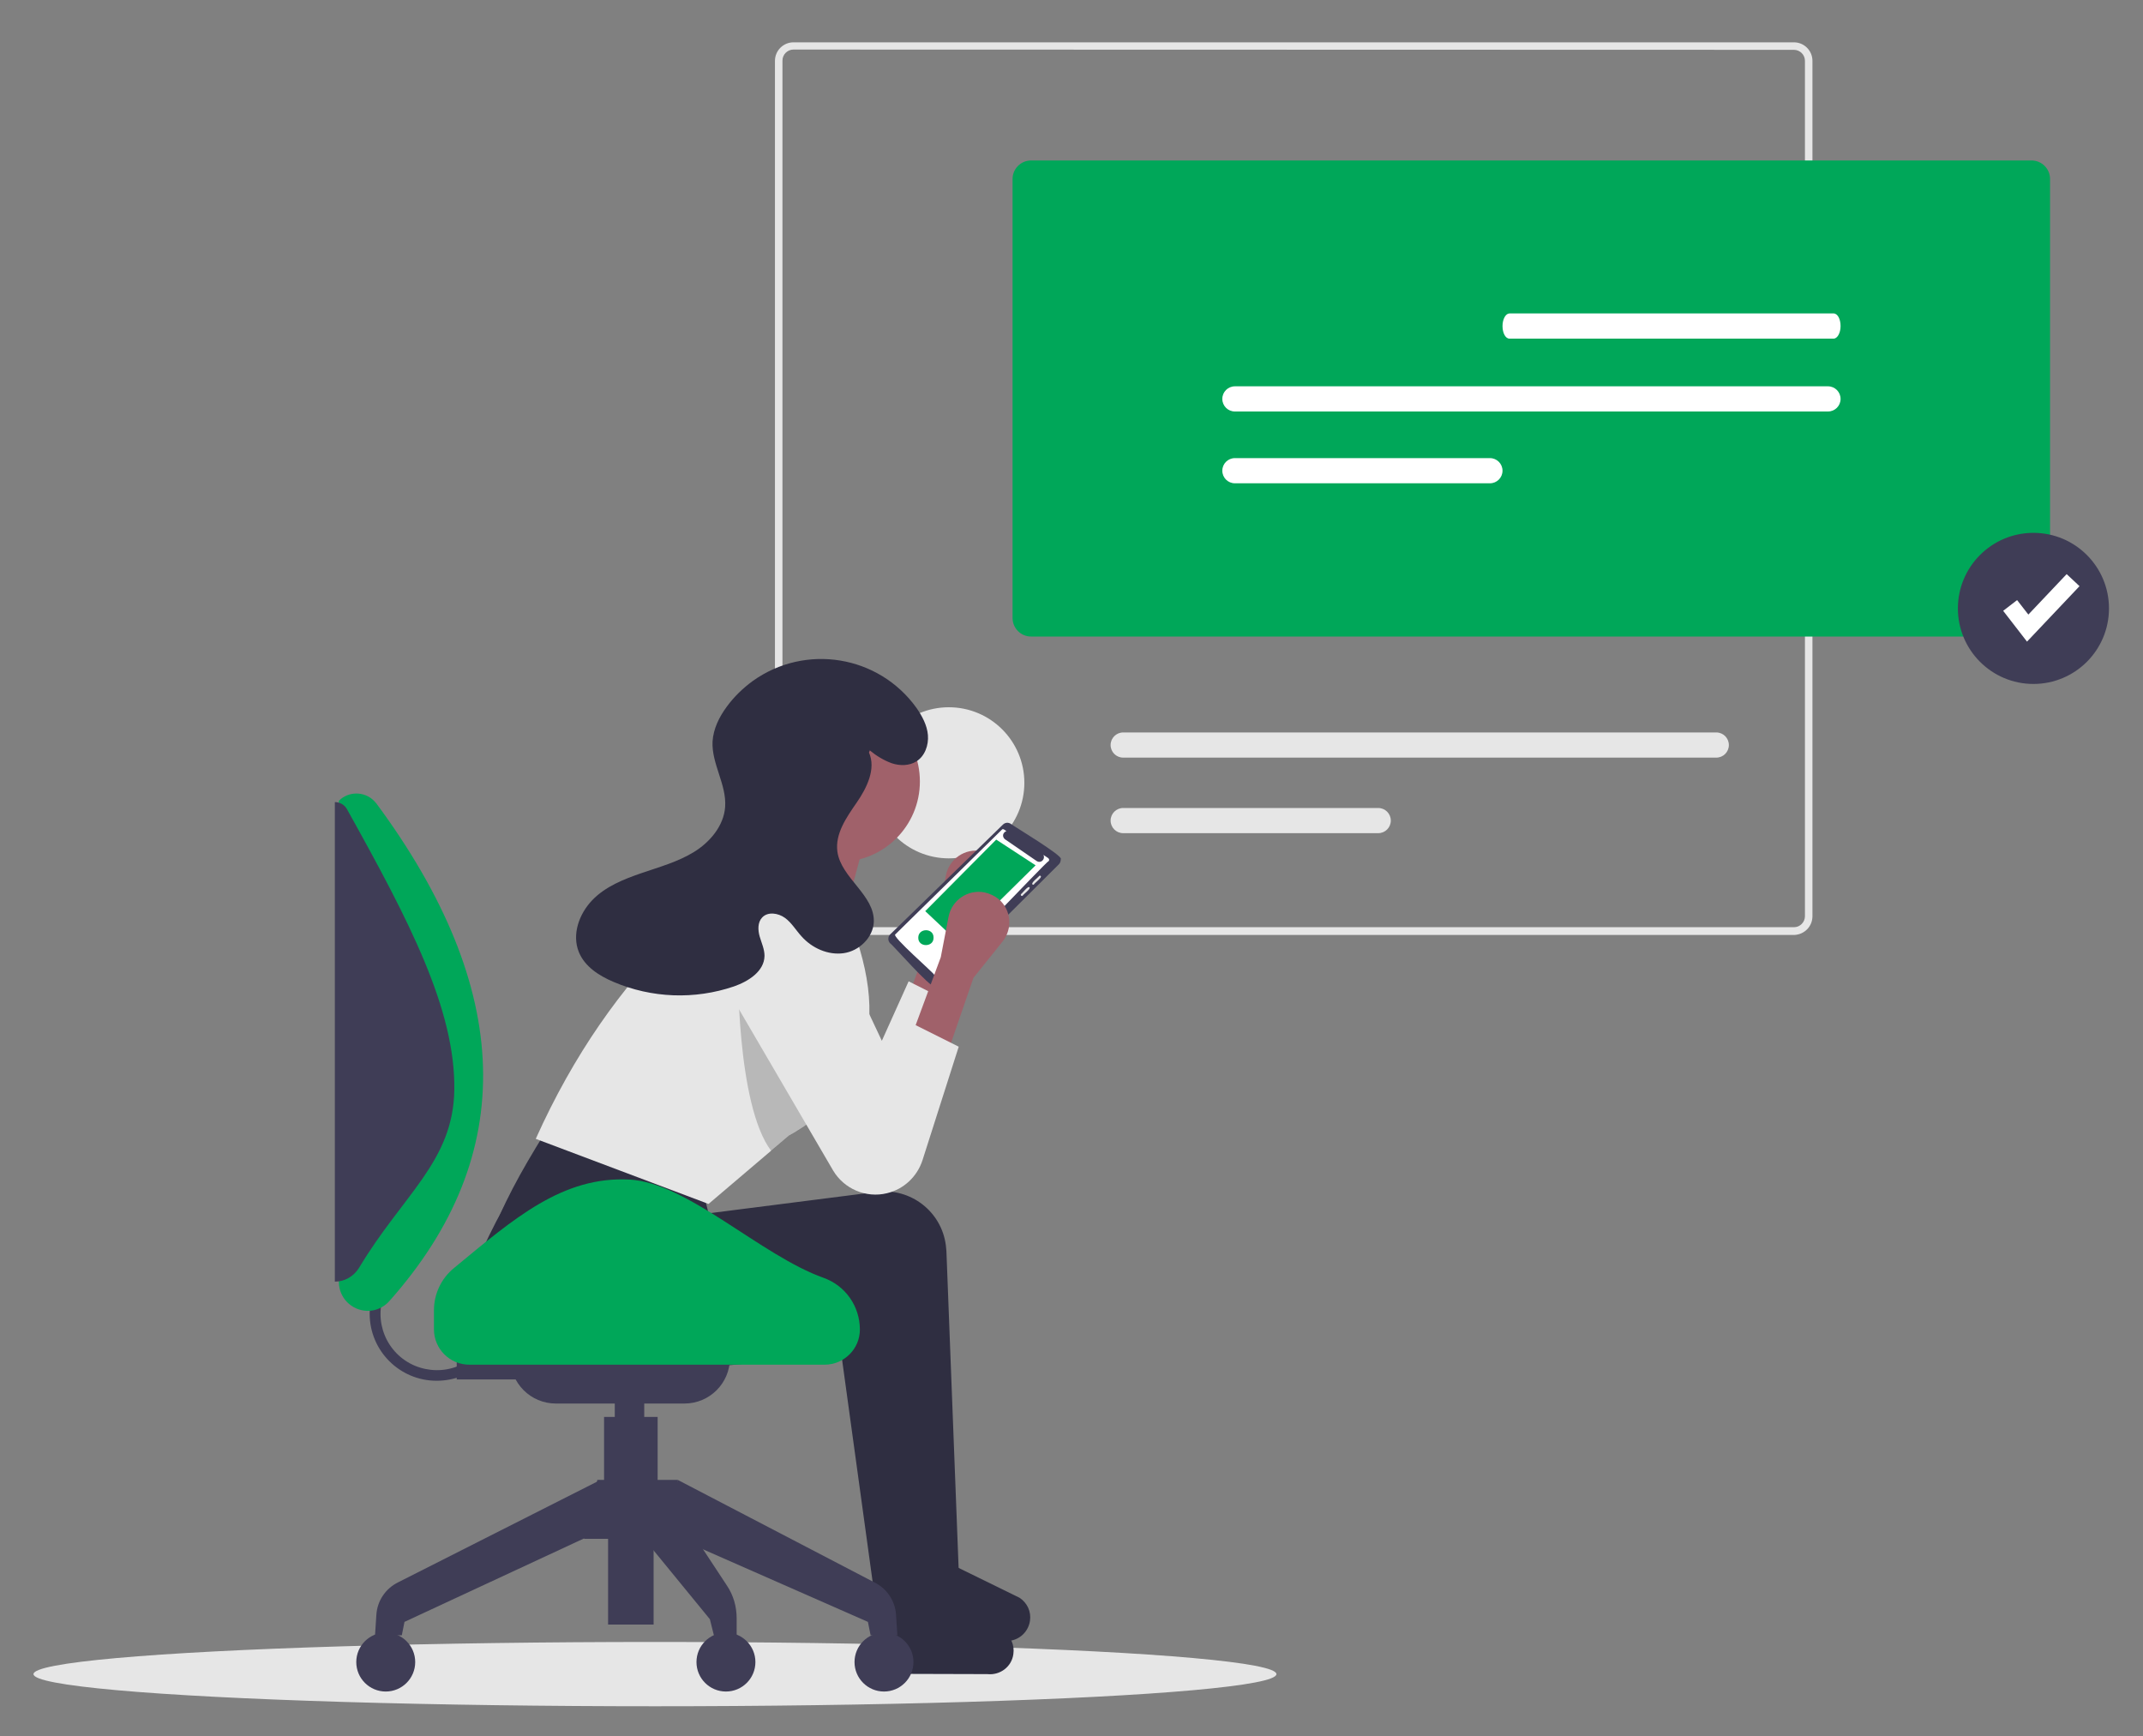 <?xml version="1.0" encoding="utf-8"?>
<!-- Generator: Adobe Illustrator 22.0.0, SVG Export Plug-In . SVG Version: 6.00 Build 0)  -->
<svg version="1.1" id="Layer_1" xmlns="http://www.w3.org/2000/svg" xmlns:xlink="http://www.w3.org/1999/xlink" x="0px" y="0px"
	 viewBox="0 0 800 648" style="enable-background:new 0 0 800 648;" xml:space="preserve">
<rect x="0" y="0" width="800" height="648" fill="#808080" stroke="none"/>
<style type="text/css">
	.st0{fill:#E6E6E6;}
	.st1{fill:#00A759;}
	.st2{fill:#FFFFFF;}
	.st3{fill:#3F3D56;}
	.st4{fill:#A0616A;}
	.st5{fill:#2F2E41;}
	.st6{opacity:0.2;enable-background:new    ;}
</style>
<path class="st0" d="M669.7,349H296.2c-3.8,0-6.9-3.1-6.9-6.9V22.7c0-3.8,3.1-6.9,6.9-6.9h373.5c3.8,0,6.9,3.1,6.9,6.9V342
	C676.6,345.9,673.5,348.9,669.7,349z M296.2,18.5c-2.3,0-4.1,1.9-4.1,4.1V342c0,2.3,1.9,4.1,4.1,4.1h373.5c2.3,0,4.1-1.9,4.1-4.1
	V22.7c0-2.3-1.9-4.1-4.1-4.1L296.2,18.5z"/>
<circle class="st0" cx="354.2" cy="292.2" r="28.2"/>
<path class="st0" d="M419.3,273.4c-2.6,0-4.7,2.1-4.7,4.7s2.1,4.7,4.7,4.7h221.4c2.6,0,4.7-2.1,4.7-4.7s-2.1-4.7-4.7-4.7H419.3z"/>
<path class="st0" d="M419.3,301.6c-2.6,0-4.7,2.1-4.7,4.7c0,2.6,2.1,4.7,4.7,4.7c0,0,0,0,0,0h95.2c2.6,0,4.7-2.1,4.7-4.7
	c0-2.6-2.1-4.7-4.7-4.7H419.3z"/>
<path class="st1" d="M758.4,237.6H384.9c-3.8,0-6.9-3.1-6.9-6.9V66.8c0-3.8,3.1-6.9,6.9-6.9h373.5c3.8,0,6.9,3.1,6.9,6.9v163.9
	C765.3,234.5,762.2,237.6,758.4,237.6z"/>
<path class="st2" d="M563.5,117c-1.4,0-2.6,2.1-2.6,4.7c0,2.6,1.1,4.7,2.6,4.7h121c1.4,0,2.6-2.1,2.6-4.7c0-2.6-1.1-4.7-2.6-4.7
	L563.5,117z"/>
<path class="st2" d="M461,144.2c-2.6,0-4.7,2.1-4.7,4.7c0,2.6,2.1,4.7,4.7,4.7h221.4c2.6,0,4.7-2.1,4.7-4.7c0-2.6-2.1-4.7-4.7-4.7
	H461z"/>
<path class="st2" d="M461,171c-2.6,0-4.7,2.1-4.7,4.7s2.1,4.7,4.7,4.7h95.2c2.6,0,4.7-2.1,4.7-4.7s-2.1-4.7-4.7-4.7l0,0H461z"/>
<circle class="st3" cx="759.1" cy="227.1" r="28.2"/>
<polygon class="st2" points="756.7,239.5 747.8,228 753,224 757.2,229.4 771.5,214.3 776.3,218.8 "/>
<ellipse class="st0" cx="244.5" cy="624.9" rx="232" ry="12"/>
<path class="st4" d="M352.4,378.6l-13.3-6.7l11.1-30l2.9-15.1c1.2-6.2,7.2-10.3,13.4-9.1c1.9,0.4,3.8,1.3,5.3,2.5l0,0
	c4.7,4,5.3,11,1.5,15.8l-10.9,13.6L352.4,378.6z"/>
<path class="st0" d="M356.9,375.2l-2.5,7.7l-11,34.6c-3.1,9.7-13.5,15.1-23.2,12c-4.3-1.4-7.9-4.3-10.2-8.1l-35.8-61.3
	c-0.6-1-1.1-2-1.5-3c-3.7-9.7,1.2-20.7,10.9-24.4c9.1-3.5,19.4,0.6,23.7,9.3l21.9,46.5l10-22.2L356.9,375.2z"/>
<path class="st5" d="M351.7,598.7l-24.5,2.2l-13.3-96.7c-44,7.4-85.4,9.8-121.3,0.8c-12.1-3-19.6-15.3-16.6-27.4
	c0.1-0.6,0.3-1.1,0.5-1.7c4.3-12.8,11.9-26.5,20.7-40.6l58.9,21.1l2.2,8.9l62.8-8c12.6-1.6,24.2,7.3,25.8,20c0.1,0.7,0.1,1.3,0.2,2
	L351.7,598.7z"/>
<path class="st5" d="M378.3,617.4L378.3,617.4c0.5-3.4-1-6.7-3.9-8.6l-25.1-12.3l-18.9,2.4l-4.5,16c-0.8,4.6,2.4,9,7,9.8
	c0.1,0,0.3,0,0.4,0.1l35.3,0.1C373.4,625.4,377.7,622.1,378.3,617.4z"/>
<path class="st5" d="M357.9,586.3l-24.5,2.2l-13.3-96.7c-44,7.4-85.4,9.8-121.3,0.8c-12.1-3-19.6-15.3-16.6-27.4
	c0.1-0.6,0.3-1.1,0.5-1.7c4.3-12.8,11.9-26.5,20.7-40.6l58.9,21.1l2.2,8.9l62.8-8c12.6-1.6,24.2,7.3,25.8,20c0.1,0.7,0.1,1.3,0.2,2
	L357.9,586.3z"/>
<path class="st5" d="M384.5,605L384.5,605c0.5-3.4-1-6.7-3.9-8.6l-25.1-12.3l-18.9,2.4l-4.5,16c-0.8,4.6,2.4,9,7,9.8
	c0.1,0,0.3,0,0.4,0.1l35.3,0.1C379.6,613,383.8,609.7,384.5,605z"/>
<circle class="st4" cx="313.4" cy="291.7" r="30"/>
<polygon class="st4" points="312.3,352.9 277.8,348.4 291.2,307.3 324.5,307.3 "/>
<path class="st0" d="M321.7,394.3c-1.7,4.9-4.3,9.4-7.5,13.4c-4.6,5.6-10.1,10.4-16.3,14.2c-1.1,0.7-2.2,1.4-3.4,2l-6.6,5.6
	l-23.4,19.9L200,425.1c14.2-31.6,32-56.6,52.3-76.7c8.7-12.7,24.3-18.6,39.2-14.9l24.1,6C324.2,359.8,327.4,378.4,321.7,394.3z"/>
<path class="st3" d="M332.3,348.8c-0.9,0.9-0.9,2.4,0,3.3c0.7,0.3,15.4,17.1,16.4,15.9c0.6,0,1.2-0.2,1.7-0.7l44.9-44.7
	c0.5-0.5,0.7-1.2,0.7-1.9c1.2-1.1-18.1-12.6-18.7-13.2c-0.9-0.6-2.1-0.5-2.9,0.3L332.3,348.8z"/>
<path class="st2" d="M391.3,320.3l-1.8-1.2c0.5,0.9,0.1,1.9-0.7,2.4c-0.6,0.3-1.2,0.3-1.8-0.1l-11.8-8.1c-0.8-0.6-1-1.7-0.4-2.4
	c0.2-0.3,0.5-0.5,0.9-0.7c-0.5-0.2-1.2-1.1-1.7-0.5l-39.8,39.1c-1.4,0.7,14.4,14.4,14.5,15c1.2,1.3,42-42.4,42.8-42.4
	c0.2-0.2,0.2-0.6,0-0.9C391.3,320.4,391.3,320.3,391.3,320.3z"/>
<polygon class="st1" points="345.4,340.1 357.6,351.6 386.6,323 371.9,313.4 "/>
<path class="st0" d="M385.4,330.1c0.2,0.2,0.4,0.2,0.6,0c0.1-0.4,3.2-2.6,2.5-3.1c-0.2-0.2-0.4-0.2-0.6,0
	C387.8,327.3,384.8,329.5,385.4,330.1L385.4,330.1z"/>
<path class="st0" d="M381.8,334.3c0.1-0.4,3.2-2.6,2.5-3.1c-0.5-0.7-2.8,2.4-3.1,2.5C380.8,334.1,381.4,334.7,381.8,334.3z"/>
<path class="st1" d="M348.5,350c0.1,3.7-5.8,3.7-5.7,0C342.8,346.3,348.6,346.3,348.5,350z"/>
<path class="st6" d="M314.2,407.8c-4.6,5.6-10.1,10.4-16.3,14.2c-1.1,0.7-2.2,1.4-3.4,2l-6.6,5.6c-13.1-17.3-12.4-69.7-12.4-69.7
	l20,2L314.2,407.8z"/>
<path class="st4" d="M353.4,394l-13.3-6.7l11.1-30l2.9-15.1c1.2-6.2,7.2-10.3,13.4-9.1c1.9,0.4,3.8,1.3,5.3,2.5l0,0
	c4.7,4,5.3,11,1.5,15.8l-10.9,13.6L353.4,394z"/>
<path class="st0" d="M340.1,381.8l17.8,8.9L344.4,433c-2,6.2-7,10.9-13.3,12.4l0,0c-7.8,1.9-16-1.6-20.1-8.5l-35.8-61.3
	c-5.3-8.8-2.6-20.2,6.1-25.7l0,0c8.8-5.6,20.5-3,26.1,5.8c0.4,0.6,0.7,1.2,1,1.8l21.8,46.5L340.1,381.8z"/>
<path class="st5" d="M324.7,280.1c2.4,2,5.2,3.7,8.2,4.8c3,1,6.5,1,9.2-0.7c3.2-2,4.6-6.1,4.3-9.8s-2.2-7.2-4.3-10.2
	c-14.1-19.6-41.4-24.1-61.1-10c-3.7,2.7-7,5.9-9.7,9.6c-2.8,3.8-5,8.2-5.3,13c-0.4,8.3,5.3,16.1,4.7,24.4c-0.5,7-5.6,13.1-11.6,16.8
	c-6,3.7-12.9,5.6-19.6,7.9s-13.5,5-18.4,10.1s-7.7,12.8-5,19.4c2.2,5.4,7.5,8.8,12.9,11.1c14.3,6.1,30.3,6.7,45,1.7
	c5.4-1.9,11.3-5.6,11.4-11.4c0-2.5-1.1-4.8-1.8-7.2s-0.8-5.3,0.9-7.1c2.1-2.3,6-1.7,8.5,0.1s4.1,4.6,6.2,6.9
	c3.9,4.4,9.9,7.1,15.7,6.3s11-5.8,11.3-11.6c0.4-10.1-12.2-16.4-13.6-26.3c-0.9-6.7,3.4-12.8,7.2-18.3s7.3-12.6,4.6-18.7"/>
<path class="st3" d="M163,515.4c-13.8,0-25-11.2-25-25c0-3.3,0.7-6.6,2-9.7l3.7,1.6c-4.5,10.7,0.5,23,11.2,27.5
	c5.1,2.1,10.8,2.2,15.9,0.2l1.5,3.7C169.3,514.8,166.2,515.4,163,515.4z"/>
<path class="st1" d="M137,489.3L137,489.3c-5.9-0.2-10.5-5-10.5-10.8V298.9l0,0c3.6-3.6,9.5-3.6,13.1,0c0.3,0.3,0.6,0.7,0.9,1
	c51.1,69.1,53.4,131.1,4.9,185.7C143.3,488,140.2,489.4,137,489.3z"/>
<path class="st3" d="M125,478.4L125,478.4v-179l0,0c1.9,0,3.6,1,4.5,2.6c23.3,41.8,40.5,74.8,40.1,104.8
	c-0.4,26.8-19.2,39.1-35.6,66.5C132,476.5,128.6,478.4,125,478.4z"/>
<polygon class="st3" points="201.5,514.9 170.5,514.9 170.5,506.9 195.5,499.9 "/>
<path class="st3" d="M190.5,506.9h82l0,0l0,0c0,9.4-7.6,17-17,17l0,0h-48C198.1,523.9,190.5,516.3,190.5,506.9L190.5,506.9
	L190.5,506.9L190.5,506.9z"/>
<rect x="229.5" y="521.9" class="st3" width="11" height="9"/>
<rect x="225.5" y="528.9" class="st3" width="20" height="27"/>
<rect x="227" y="570.4" class="st3" width="17" height="36"/>
<polygon class="st3" points="253,574.4 218,574.4 223,552.4 253,552.4 "/>
<path class="st3" d="M222,572.4l-71,33l-1,5h-10l0.5-7.6c0.3-5.2,3.4-9.8,8-12.1l75.5-38.2L222,572.4z"/>
<path class="st3" d="M249,572.4l75,33l1,5h10l-0.5-7.6c-0.3-5.2-3.4-9.8-8-12.1L253,552.4L249,572.4z"/>
<circle class="st3" cx="144" cy="620.4" r="11"/>
<circle class="st3" cx="271" cy="620.4" r="11"/>
<circle class="st3" cx="330" cy="620.4" r="11"/>
<path class="st3" d="M275,613.4l-8-1l-2-8l-27-33l12-12l21.4,32.5c2.4,3.6,3.6,7.8,3.6,12.2L275,613.4z"/>
<path class="st1" d="M307.8,509.4H175.2c-7.3,0-13.2-5.9-13.2-13.2l0,0v-7.1c0-6.1,2.7-11.9,7.5-15.8c22.4-18.5,40.5-34.3,65.5-33
	c21.6,1.1,48.9,28.3,72.5,36.7c8.1,2.9,13.5,10.6,13.5,19.3l0,0C321,503.5,315.1,509.4,307.8,509.4L307.8,509.4z"/>
</svg>
